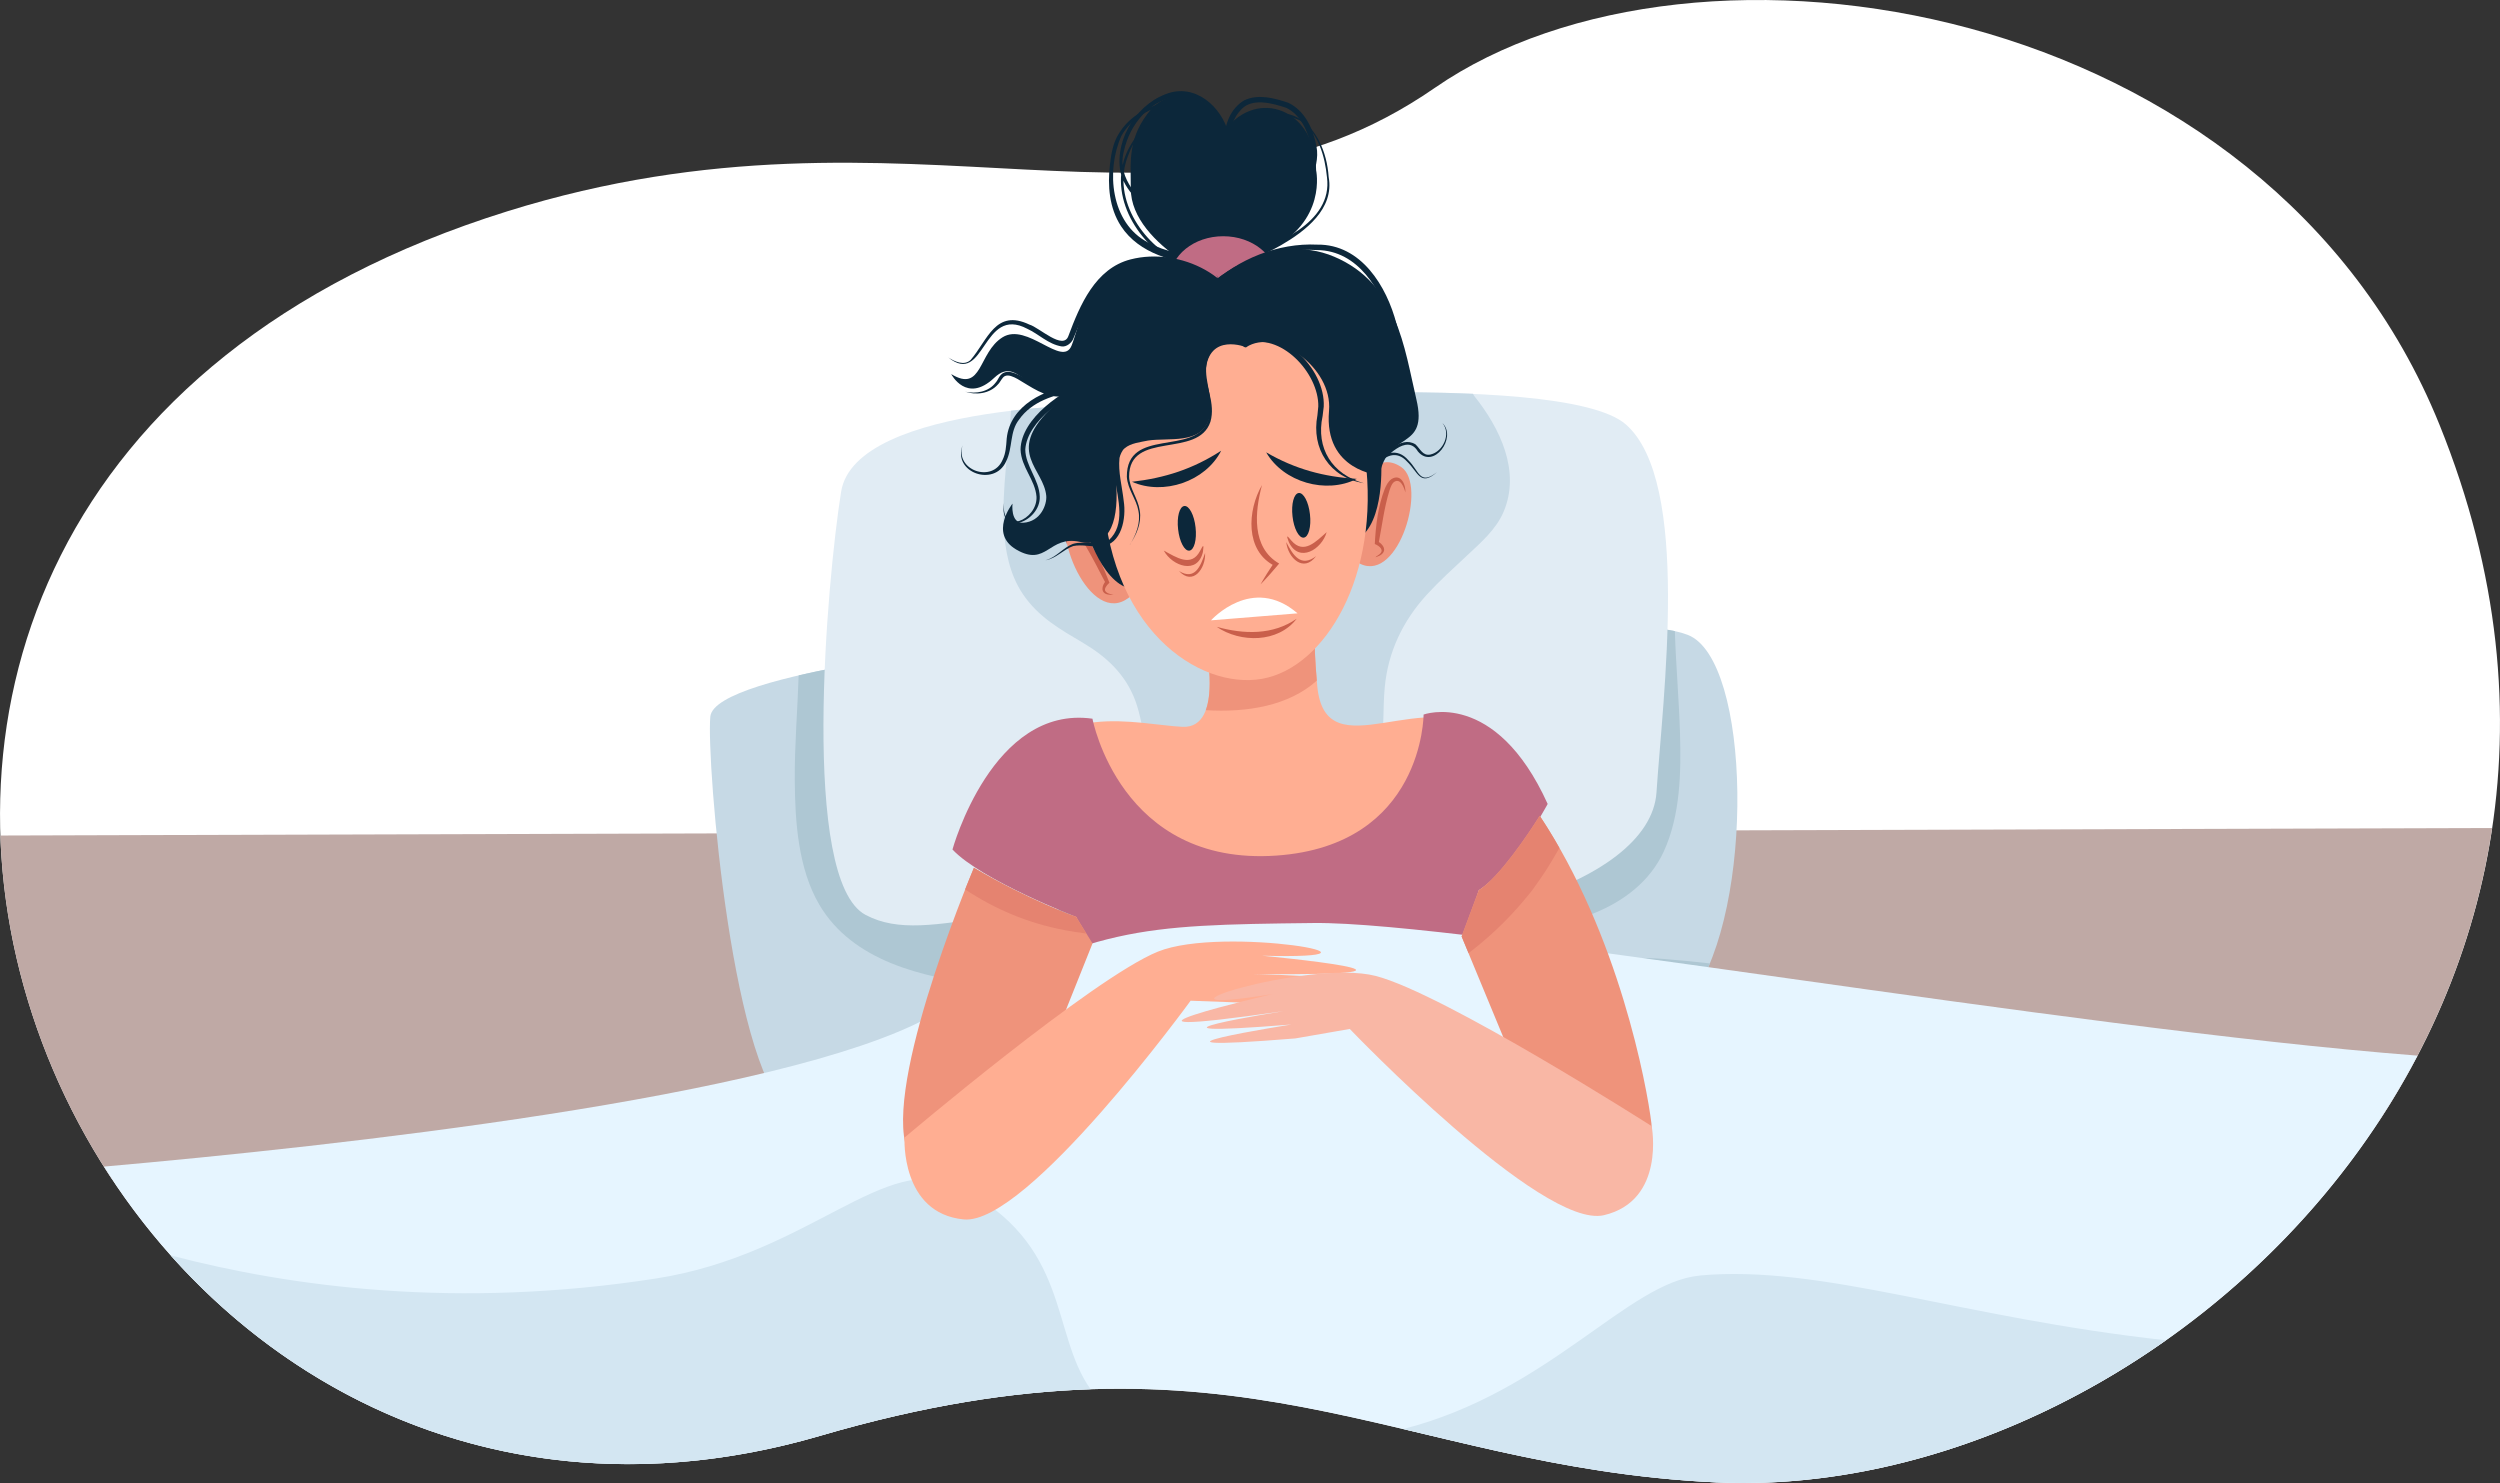 <svg xmlns="http://www.w3.org/2000/svg" id="BACKGROUND_x0A_" viewBox="0 0 354 210"><rect x="0" y="0" width="354" height="210" fill="#333333" stroke="none"/><defs><style>      .cls-1 {        fill: #0c273a;      }      .cls-2 {        fill: #d3e6f2;      }      .cls-3 {        fill: #bfa9a5;      }      .cls-4 {        fill: #fff;      }      .cls-5 {        fill: #e6f5ff;      }      .cls-6 {        fill: #c06c84;      }      .cls-7 {        fill: #c6d9e5;      }      .cls-8 {        fill: #aec7d3;      }      .cls-9 {        fill: #e58370;      }      .cls-10 {        fill: #ef937b;      }      .cls-11 {        fill: #ffae92;      }      .cls-12 {        fill: #e1ecf4;      }      .cls-13 {        fill: #f9b7a5;      }      .cls-14 {        fill: #c95f4b;      }    </style></defs><path class="cls-4" d="M242.91,209.91c62.49,2.97,136.51-65.66,102.53-149.75C320.97-.39,240.03-13.07,203.17,12.44c-36.86,25.51-73.78-.48-131.33,17.48C-58.34,70.55,7.92,234.98,116.19,203.29c59.19-17.33,81.27,4.46,126.72,6.61Z"></path><path class="cls-3" d="M15.88,167l320.84-8.03c8.13-12.3,13.87-26.38,16.17-41.72L.05,118.31c.57,17.21,6.23,34.22,15.82,48.69Z"></path><g><g><g><path class="cls-7" d="M142.83,91.06s-41.67,4.05-42.25,10.42,3.18,52.09,11.87,56.43c8.68,4.34,66.56-13.31,65.12-19.97-1.45-6.66-34.73-46.88-34.73-46.88Z"></path><path class="cls-8" d="M177.55,137.94c-1.45-6.66-34.73-46.88-34.73-46.88,0,0-17.27,1.68-29.73,4.57-.16,4.98-.59,9.95-.55,14.93.04,5.77.48,12.47,3.49,17.57,4.7,7.97,14.6,10.26,23.2,11.32.21-.11.42-.21.62-.32,1.48-.78,2.8,1.47,1.31,2.25-.02.01-.04.02-.06.03-.14.46-.53.8-1.18.73-.07,0-.14-.02-.2-.02-9.84,4.97-20.37,8.11-30.91,11.23,1.09,2.29,2.3,3.91,3.62,4.57,8.68,4.34,66.56-13.31,65.12-19.97Z"></path></g><g><path class="cls-7" d="M205.13,92.79s24.89-6.37,33.86-2.89c8.97,3.47,9.55,38.78.58,51.22-8.97,12.44-58.75-11-58.75-11l24.31-37.33Z"></path><path class="cls-8" d="M235.82,135.8c-7.89-.6-16.14.59-23.8-1.81-1.36-.43-1.17-2.64.35-2.56,8.47.44,19.38-2.47,23.23-10.88,2.34-5.11,2.45-11.15,2.29-16.67-.14-4.84-.58-9.67-.73-14.51-10.11-2.18-32.03,3.43-32.03,3.43l-24.31,37.33s49.78,23.44,58.75,11c.96-1.33,1.81-2.93,2.55-4.71-2.1-.24-4.2-.45-6.3-.61Z"></path></g></g><g><path class="cls-12" d="M160.19,57.2c-2.03,0-39.07-.29-41.09,12.44-2.03,12.73-5.79,54.99,3.47,59.91,9.26,4.92,21.71-4.34,51.22.29,29.52,4.63,59.91-4.34,60.77-17.65.87-13.31,4.92-43.99-4.34-52.09-9.26-8.1-70.04-2.89-70.04-2.89Z"></path><path class="cls-7" d="M142.13,74.59c.17,3.31.81,6.69,2.68,9.49,2.2,3.3,5.31,5.03,8.63,7,3.32,1.97,5.97,4.48,7.33,8.16,1.41,3.8,1.24,8.9,4.1,12.04,2.78,3.05,7.66,4.08,11.54,4.86,5.45,1.1,11.76,1.51,15.94-2.91,4.38-4.63,3.2-10.11,3.73-15.89.46-5.04,2.58-9.45,5.99-13.17,1.77-1.93,3.7-3.67,5.61-5.46,1.96-1.84,4.15-3.7,5.23-6.24,2.45-5.75-.53-11.87-4.14-16.38-.08-.11-.14-.22-.19-.33-20.83-.93-48.37,1.43-48.37,1.43-.89,0-8.56-.06-17.05.97-.34,5.48-1.29,10.94-1.02,16.43Z"></path></g></g><g><g><path class="cls-11" d="M170.61,90.77s2.89,12.44-3.18,12.15c-6.08-.29-19.68-4.05-21.71,7.81-2.03,11.87,12.44,26.62,12.44,26.62l45.73-2.32s13.75-25.23,7.52-30.68c-9.26-8.1-23.73,5.21-24.89-7.24-1.16-12.44.58-15.05.58-15.05l-16.5,8.68Z"></path><path class="cls-10" d="M170.74,100.56c5.86.36,11.75-.62,15.72-4.18-1.02-11.79.65-14.29.65-14.29l-16.5,8.68s1.45,6.25.13,9.79Z"></path></g><path class="cls-6" d="M154.69,101.76s3.92,20.93,26.05,19.39c20.84-1.45,20.84-19.97,20.84-19.97,0,0,10.15-3.72,17.57,12.66,0,0-4.83,9.05-9.75,12.23l-3.47,11.29-49.78.29-3.76-7.81s-13.46-5.21-17.52-9.55c0,0,5.65-20.54,19.83-18.52Z"></path></g><g><path class="cls-5" d="M185.95,130.7c-25.06.29-30.89.53-54.35,13.31-20.96,11.42-84.36,18.3-116.88,21.18,19.59,31.02,56.98,51.12,101.48,38.1,59.19-17.33,81.27,4.46,126.72,6.61,37.68,1.79,79.54-22.46,99.4-60.42-50.93-3.97-135.18-19.03-156.36-18.78Z"></path><path class="cls-2" d="M240.7,180.62c-10.23.94-21.28,16.42-42,21.73,13.58,3.22,27.27,6.75,44.21,7.55,21.52,1.02,44.41-6.45,63.78-20.12-29.19-3.19-48.78-10.75-65.99-9.17ZM135.7,168.02c-10.23-5.19-21.07,9.64-42.84,13.02-28.12,4.37-51.69,1.19-68.7-3.28,20.96,23.52,53.89,36.7,92.03,25.53,14.74-4.31,27.17-6.2,38.24-6.57-5.74-8.05-2.73-20.58-18.73-28.7Z"></path><g><g><g><path class="cls-10" d="M233.84,159.06c-.64-5.32-4.62-26.74-15.82-43.54-1.72,2.72-5.68,8.64-8.63,10.55l-2.43,6.53,10.78,26.04s16.97,7.66,16.1.42Z"></path><path class="cls-9" d="M215.75,127.54c.35-.42.7-.84,1.05-1.27,0-.01.14-.19.4-.54.65-.9,1.29-1.81,1.88-2.75.6-.96,1.18-1.93,1.73-2.91-.87-1.55-1.8-3.07-2.78-4.55-1.72,2.72-5.68,8.64-8.63,10.55l-2.43,6.53.98,2.36c2.63-1.99,5.38-4.53,7.81-7.43Z"></path></g><g><path class="cls-10" d="M152.38,129.84s-6.66-2.32-14.47-6.95c-3.02,7.23-14.57,36.79-8.1,41.96l15.05-6.66,9.84-24.6-2.32-3.76Z"></path><path class="cls-9" d="M150.73,131.71c1.03.19,2.06.35,3.09.48l-1.45-2.36s-6.66-2.32-14.47-6.95c-.33.78-.75,1.82-1.24,3.06,4.25,2.82,8.95,4.8,14.07,5.76Z"></path></g></g><g><path class="cls-11" d="M128.07,161.09s26.62-22.57,35.89-26.34c9.26-3.76,36.75,1.16,14.76.58,0,0,30.68,2.89-1.16,2.6,0,0,25.47.58-.87,2.03,0,0,26.62.58-.29,2.03l-7.81-.29s-23.15,31.83-32.12,30.97c-8.97-.87-8.39-11.58-8.39-11.58Z"></path><path class="cls-13" d="M233.89,159.47s-29.42-18.79-39.1-21.28c-9.68-2.48-36.27,6.08-14.55,2.56,0,0-30.01,6.99,1.5,2.43,0,0-25.16,4,1.13,1.89,0,0-26.31,4.15.56,1.97l7.7-1.34s27.22,28.44,35.99,26.37c8.77-2.07,6.76-12.6,6.76-12.6Z"></path></g></g></g><g><g><g><g><g><g><path class="cls-10" d="M192.62,68.69s2.19-5.07,5.83-2.53c3.64,2.54-.34,16.21-5.77,13.71-5.43-2.5-.05-11.18-.05-11.18Z"></path><path class="cls-14" d="M199,69.74c-.18-.75-.74-2.16-1.66-1.45-.27.23-.45.74-.6,1.19-.74,2.4-1.04,4.93-1.52,7.41,0,0-.15-.27-.15-.27.25.16.46.32.65.55.18.21.35.55.24.88-.11.32-.36.48-.58.62-.81.35-.81.33-.1-.15.8-.6.1-1.19-.61-1.49.14-2.63.45-5.31,1.41-7.81.22-.48.42-.99.97-1.39,1.33-.82,2.03.81,1.95,1.9h0Z"></path></g><g><path class="cls-10" d="M158.3,73.21s-2.79-5.12-6.37-2.1,1.93,17.02,7.4,13.86c5.47-3.16-1.03-11.76-1.03-11.76Z"></path><path class="cls-14" d="M151.1,77.16c-.79-2.32,1.06-3.18,2.48-1.29,1.59,1.98,2.62,4.32,3.52,6.65,0,0-.12.11-.12.11-.3.28-.61.7-.49,1.02.19.38.77.48,1.17.58-.24,0-.49.01-.74-.04-1.13-.18-.93-1.27-.32-1.94,0,0-.06.29-.06.29-.89-1.71-1.76-3.44-2.72-5.08-.45-.7-.96-1.7-1.66-2.08-1.03-.41-1.12,1.05-1.07,1.77h0Z"></path></g></g><g><path class="cls-1" d="M195.57,65.16s.61,8.87-3.35,11.18c-3.96,2.31-.09-12.5-.09-12.5l3.45,1.32Z"></path><path class="cls-1" d="M153.46,73.91s2.28,8.57,6.62,9.44c4.34.87-3.91-11.83-3.91-11.83l-2.71,2.39Z"></path></g></g><path class="cls-11" d="M174.23,47.79s-18.52.29-18.09,20.69c.43,20.4,13.6,29.23,22.57,27.64,8.97-1.59,16.73-14.62,14.61-31.26-2.32-18.23-19.1-17.07-19.1-17.07Z"></path></g><g><g><g><path class="cls-1" d="M174.31,40.7s-14.19-5.69-14.19-13.98c0-3.78-.51-7.25,2.86-11.23,1.54-1.82,6.7-4.46,10.51,2.89,4.63-5.99,12.8-2.88,12.87,5.72,0,0,1.62,7.28-6.74,11.36-8.36,4.08-3.56,4.49-3.56,4.49l-1.75.75Z"></path><path class="cls-1" d="M171.85,38.05c-3.89-.47-6.46-3.82-8.51-6.84-1.45-2.36-4.16-4.09-4.71-6.99-.78-4.74,2.59-9.9,7.23-11.15,4.1-1,7.65,2.76,8.27,6.55,0,0-.71.08-.71.08-.06-2.11.88-4.39,2.77-5.5,2-.93,4.23-.31,6.21.34,2.37,1.11,3.57,3.74,4.01,6.18.34,1.65-.2,3.35-.74,4.91-1.72,4.34-3.99,9.94-9.13,10.91-1.43.36-3.02-.04-4.3.23.23,1.51-1.6.28-2.33.3-.63-.09-.98.24-1.46.59-1.06.6-2.15-.4-3.01-.9-5.53-3.59-9.03-10.92-4.93-16.88.82-1.52,2.45-2.31,4.15-1.91.8.12,1.58.31,2.37.51-.79-.17-1.58-.34-2.38-.43-2.79-.59-4.14,1.88-4.96,4.12-2.35,6.08,2.44,13,8.07,15.16.31.04.51-.2.89-.48.74-.58,1.79-.31,2.57-.05.2.06.43.13.59.13,0-.03-.16.1-.15.16-.06-.13-.08-.57.14-.75.32-.3.72-.31,1.09-.33,1.22.03,2.38.09,3.56-.14,3.25-.5,5.16-3.4,6.63-6.1,1.3-2.76,2.99-5.76,2.59-8.91-.41-2.17-1.47-4.6-3.53-5.59-1.97-.66-4.87-1.47-6.42.27-1.04,1.09-1.59,2.64-1.55,4.15,0,0-.71.08-.71.08-2.37-9.9-12.52-6.68-14.33,1.68-1.04,4.13,2.49,6.55,4.47,9.63,1.97,3.07,4.41,6.43,8.28,7h0Z"></path><path class="cls-1" d="M175.37,36.42c5.04-1.6,13.39-4.8,12.53-11.32-.29-2.97-1.22-6.31-3.83-8.05-7.62-3.58-11.52,8.04-12.52,13.68,0,0-.14.76-.14.76l-.25-.73-5.57-16.25s.17.1.17.1c-2.79.6-5.57,2.12-6.97,4.63-2.22,4.93-1.5,12.37,3.75,15.08,2.47,1.37,5.38,1.84,8.24,1.98l-.07,1.23c-4.37-.33-9.4-1.57-11.97-5.5-1.68-2.57-1.92-5.77-1.57-8.73.17-1.47.42-3.01,1.21-4.3,1.54-2.62,4.43-4.13,7.34-4.69,0,0,.12-.02.12-.02,0,0,.04.12.04.12l5.66,16.21-.39.03c.83-4.06,2.12-8.16,4.7-11.46,5.9-6.75,11.79-1.56,12.29,5.88.82,4.51-3.3,7.66-6.76,9.66-1.82,1.03-3.7,1.93-5.68,2.69,0,0-.32-1-.32-1h0Z"></path></g><ellipse class="cls-6" cx="173.21" cy="39.53" rx="7.52" ry="6.08"></ellipse></g><g><g><path class="cls-1" d="M176.47,49.17s-5.32-2.17-5.75,3.36c-.43,5.53,2.39,9.01-4.45,9.22-6.84.22-8.68.87-8.25,6.19.43,5.32-.54,9.79-5.1,8.79-4.45-.98-4.69,3.61-9.01,1.09-3.91-2.28-.54-6.51-.54-6.51,0,0-.33,2.82,1.52,2.71,2.49-.15,3.36-2.6,3.26-3.8-.35-3.87-5.64-6.08.43-12.15s8.14-2.6,7.81-7.81c-.33-5.21.43-8.68,8.68-10.42,8.25-1.74,12.48,3.36,11.4,9.33Z"></path><path class="cls-1" d="M148.08,79.32c1.51-.4,2.4-1.73,3.83-2.3,1.64-.51,3.63.33,5.09-.52,4.81-4.37-4.34-14.16,5.46-14.97,4.85-.36,9.25.71,8.13-6.05-.17-1.23-.44-2.52-.23-3.83.29-2.67,3.46-4.63,5.81-3.09-2.37-1.26-5.15.63-5.35,3.16-.29,2.41,1.15,4.86.38,7.57-1.1,3.69-5.73,2.65-8.63,3.09-1.09.23-2.46.36-3.31,1.09-.39.29-.66,1-.74,1.38-.21,1.97.37,4.01.6,6.1.38,2.37-.27,6.2-3.22,6.42-1.31.09-2.71-.31-3.93-.05-1.36.46-2.43,1.77-3.91,2.01h0Z"></path><path class="cls-1" d="M160,77.12c.88-1.43,1.54-3.12,1.2-4.78-.28-1.65-1.52-3.01-1.64-4.82-.05-7.07,9.62-2.93,11.46-7.92.71-2.48-.7-4.96-.73-7.47,0-2.52,3.06-5.11,5.44-3.67-2.35-1.3-5.2,1.26-5.16,3.67.12,2.52,1.57,5.02.83,7.58-1.74,5.28-11.52,1.18-11.52,7.79.05,1.66,1.26,3.07,1.51,4.8.29,1.75-.47,3.43-1.4,4.81h0Z"></path><path class="cls-1" d="M142.18,71.18c-.53,4.72,4.74,2.45,4.59-.84-.19-2.42-2.17-4.15-2.26-6.69.07-4.45,6.01-8.48,9.83-9.8,2.08-.68,1.15-3.13,1.42-4.94.08-1.37.32-2.79,1-4.07,2.4-4.32,10.84-5.56,15.12-3.81,2.57,1.04,4.41,3.55,4.58,6.3-.84-6.1-7.44-7.47-12.56-6-12.11,2.72-4.15,11.44-9.25,13.31-3.6,1.19-9.2,4.91-9.47,9,0,2.3,1.99,4.31,2.05,6.68.14,3.55-5.88,5.91-5.05.86h0Z"></path><path class="cls-1" d="M176.58,45.91s-1.41-8.36-11.94-9.01c-10.53-.65-11.61,8.9-12.91,12.05-1.3,3.15-6.29-3.36-9.77-1.19s-2.82,7.92-7.27,5.21c0,0,2.17,4.23,6.08.54,3.91-3.69,4.67,4.78,13.46,1.74,8.79-3.04,18.23-10.09,18.23-10.09l4.12.76Z"></path><path class="cls-1" d="M176.58,46.71c-.85-4.72-4.85-8.26-9.44-9.2-4.48-1.15-9.61-.16-12.1,4.04-1.33,1.89-2.05,4.11-3.03,6.33-.21.63-.98,1.3-1.71,1.17-1.88-.32-3.2-1.74-4.83-2.49-6.43-3.4-5.96,8.25-11.19,4.06.91.58,2.25,1.22,3.17.34,2.41-2.82,3.52-7.28,8.31-5,1.38.39,4.82,3.74,5.54,1.58,1.61-4.31,3.79-9.53,8.8-10.81,6.93-1.78,15.7,2.4,16.48,9.98h0Z"></path><path class="cls-1" d="M136.64,55.46c1.58.35,3.37.02,4.34-1.28.39-.43.47-.98,1.05-1.35.79-.42,1.62-.01,2.33.31,2.38,1.2,5.1,3.34,7.67,1.54,0,0,.26.75.26.75-2.96.39-6.21,1.44-7.98,3.97-1.38,1.74-.87,4-1.85,5.95-1.67,3.67-7.63,1.55-6.15-2.3-1.14,3.53,4.23,5.42,5.66,2.06.45-.92.5-1.91.58-3.01.47-4.7,5.45-7.13,9.69-7.49,0,0,1.61-.16,1.61-.16-1.04.71-2.26,1.66-3.58,1.7-2.34.15-4.33-1.42-6.18-2.48-.6-.33-1.3-.66-1.81-.41-.39.19-.62.84-.98,1.18-1.15,1.32-3.13,1.55-4.66,1.01h0Z"></path></g><g><path class="cls-1" d="M171.59,40.05s8.46-7.49,17.36-3.69c8.9,3.8,9.88,12.81,11.61,20.19,1.74,7.38-4.12,4.34-5.21,10.74,0,0-7.91-.56-7.16-9.12.54-6.19-7.56-11.78-11.72-9.01-.98.65-4.88-9.12-4.88-9.12Z"></path><path class="cls-1" d="M193.14,68.43c-4.82-.8-7.5-4.87-6.59-9.65,0,0,.12-1.22.12-1.22.11-4.71-5.41-10.69-10.28-8.8-.16.09-.48.09-.65-.07-.46-.41-.58-.79-.79-1.19-1.21-2.76-1.97-5.68-2.68-8.59,1.17,2.97,2.06,6.71,3.86,9.25,5.08-2.37,11.59,3.98,11.31,9.43,0,0-.16,1.32-.16,1.32-.98,4.57,1.35,8.27,5.86,9.52h0Z"></path><path class="cls-1" d="M204.25,59.91c2.1,2.03-1.28,6.65-3.48,4.01-1.56-2.62-4.55.85-5.81,2.19,0,0-.33-.23-.33-.23,1.16-1.84,3.23-2.55,4.79-.71,1.55,1.51,1.59,3.63,4.07,1.68-2.4,2.11-2.68,0-4.25-1.49-1.44-1.62-3.25-.92-4.26.73,0,0-.33-.23-.33-.23,1.28-1.4,3.68-4.24,5.78-2.94.68.63,1.03,1.68,2.13,1.44,1.8-.41,2.95-2.95,1.69-4.45h0Z"></path><path class="cls-1" d="M171.26,40.48c4.03-3.79,9.69-6.11,15.28-5.84,6.18-.08,9.82,5.89,11.2,11.21,1.02,3.58,1.56,7.25,2.05,10.91-.87-3.59-1.57-7.22-2.72-10.7-1.5-4.99-4.74-10.6-10.58-10.65-5.49-.32-10.93,1.66-15.25,5.08h0Z"></path></g></g></g></g><g><path class="cls-1" d="M169.29,74.67c.2,1.74-.19,3.22-.88,3.3-.68.08-1.4-1.27-1.59-3.02-.2-1.74.19-3.22.88-3.3.68-.08,1.4,1.27,1.59,3.02Z"></path><path class="cls-1" d="M185.49,72.83c.2,1.74-.19,3.22-.88,3.3-.68.08-1.4-1.27-1.59-3.02-.2-1.74.19-3.22.88-3.3.68-.08,1.4,1.27,1.59,3.02Z"></path><path class="cls-14" d="M178.7,68.68c-1.03,3.81-1.5,8.85,2.43,11.12-.84,1.01-1.71,2-2.64,2.95.6-1.06,1.25-2.08,1.92-3.08l.1.47c-4.25-2.12-3.88-7.89-1.81-11.46h0Z"></path><path class="cls-14" d="M164.79,77.96c1.75.94,3.89,2.43,5.14.05.49-.97.55-.92.4.16-.75,3.24-4.33,2.02-5.54-.21h0Z"></path><path class="cls-14" d="M187.86,75.34c-.68,2.45-3.9,4.44-5.35,1.45-.38-1.01-.35-1.09.35-.24,1.75,2.04,3.5.11,5-1.2h0Z"></path><path class="cls-1" d="M172.92,63.82c-2.22,4.36-8.17,6.38-12.63,4.4,4.64-.53,8.64-1.81,12.63-4.4h0Z"></path><path class="cls-1" d="M179.29,64.05c4.11,2.39,8.17,3.47,12.83,3.76-4.35,2.2-10.39.48-12.83-3.76h0Z"></path><path class="cls-4" d="M171.48,87.84s5.83-6.53,12.25-.99l-12.25.99Z"></path><path class="cls-14" d="M170.64,78.3c.12,2.14-1.69,4.73-3.7,2.55,2.27,1.4,3.07-.71,3.7-2.55h0Z"></path><path class="cls-14" d="M182.13,76.75c.95,1.86,2.07,3.66,4.23,2-1.78,2.4-3.99.26-4.23-2h0Z"></path><path class="cls-14" d="M172.28,88.76c3.87,1.07,7.95,1.19,11.33-1.15-2.62,3.44-7.96,3.45-11.33,1.15h0Z"></path></g></g></svg>